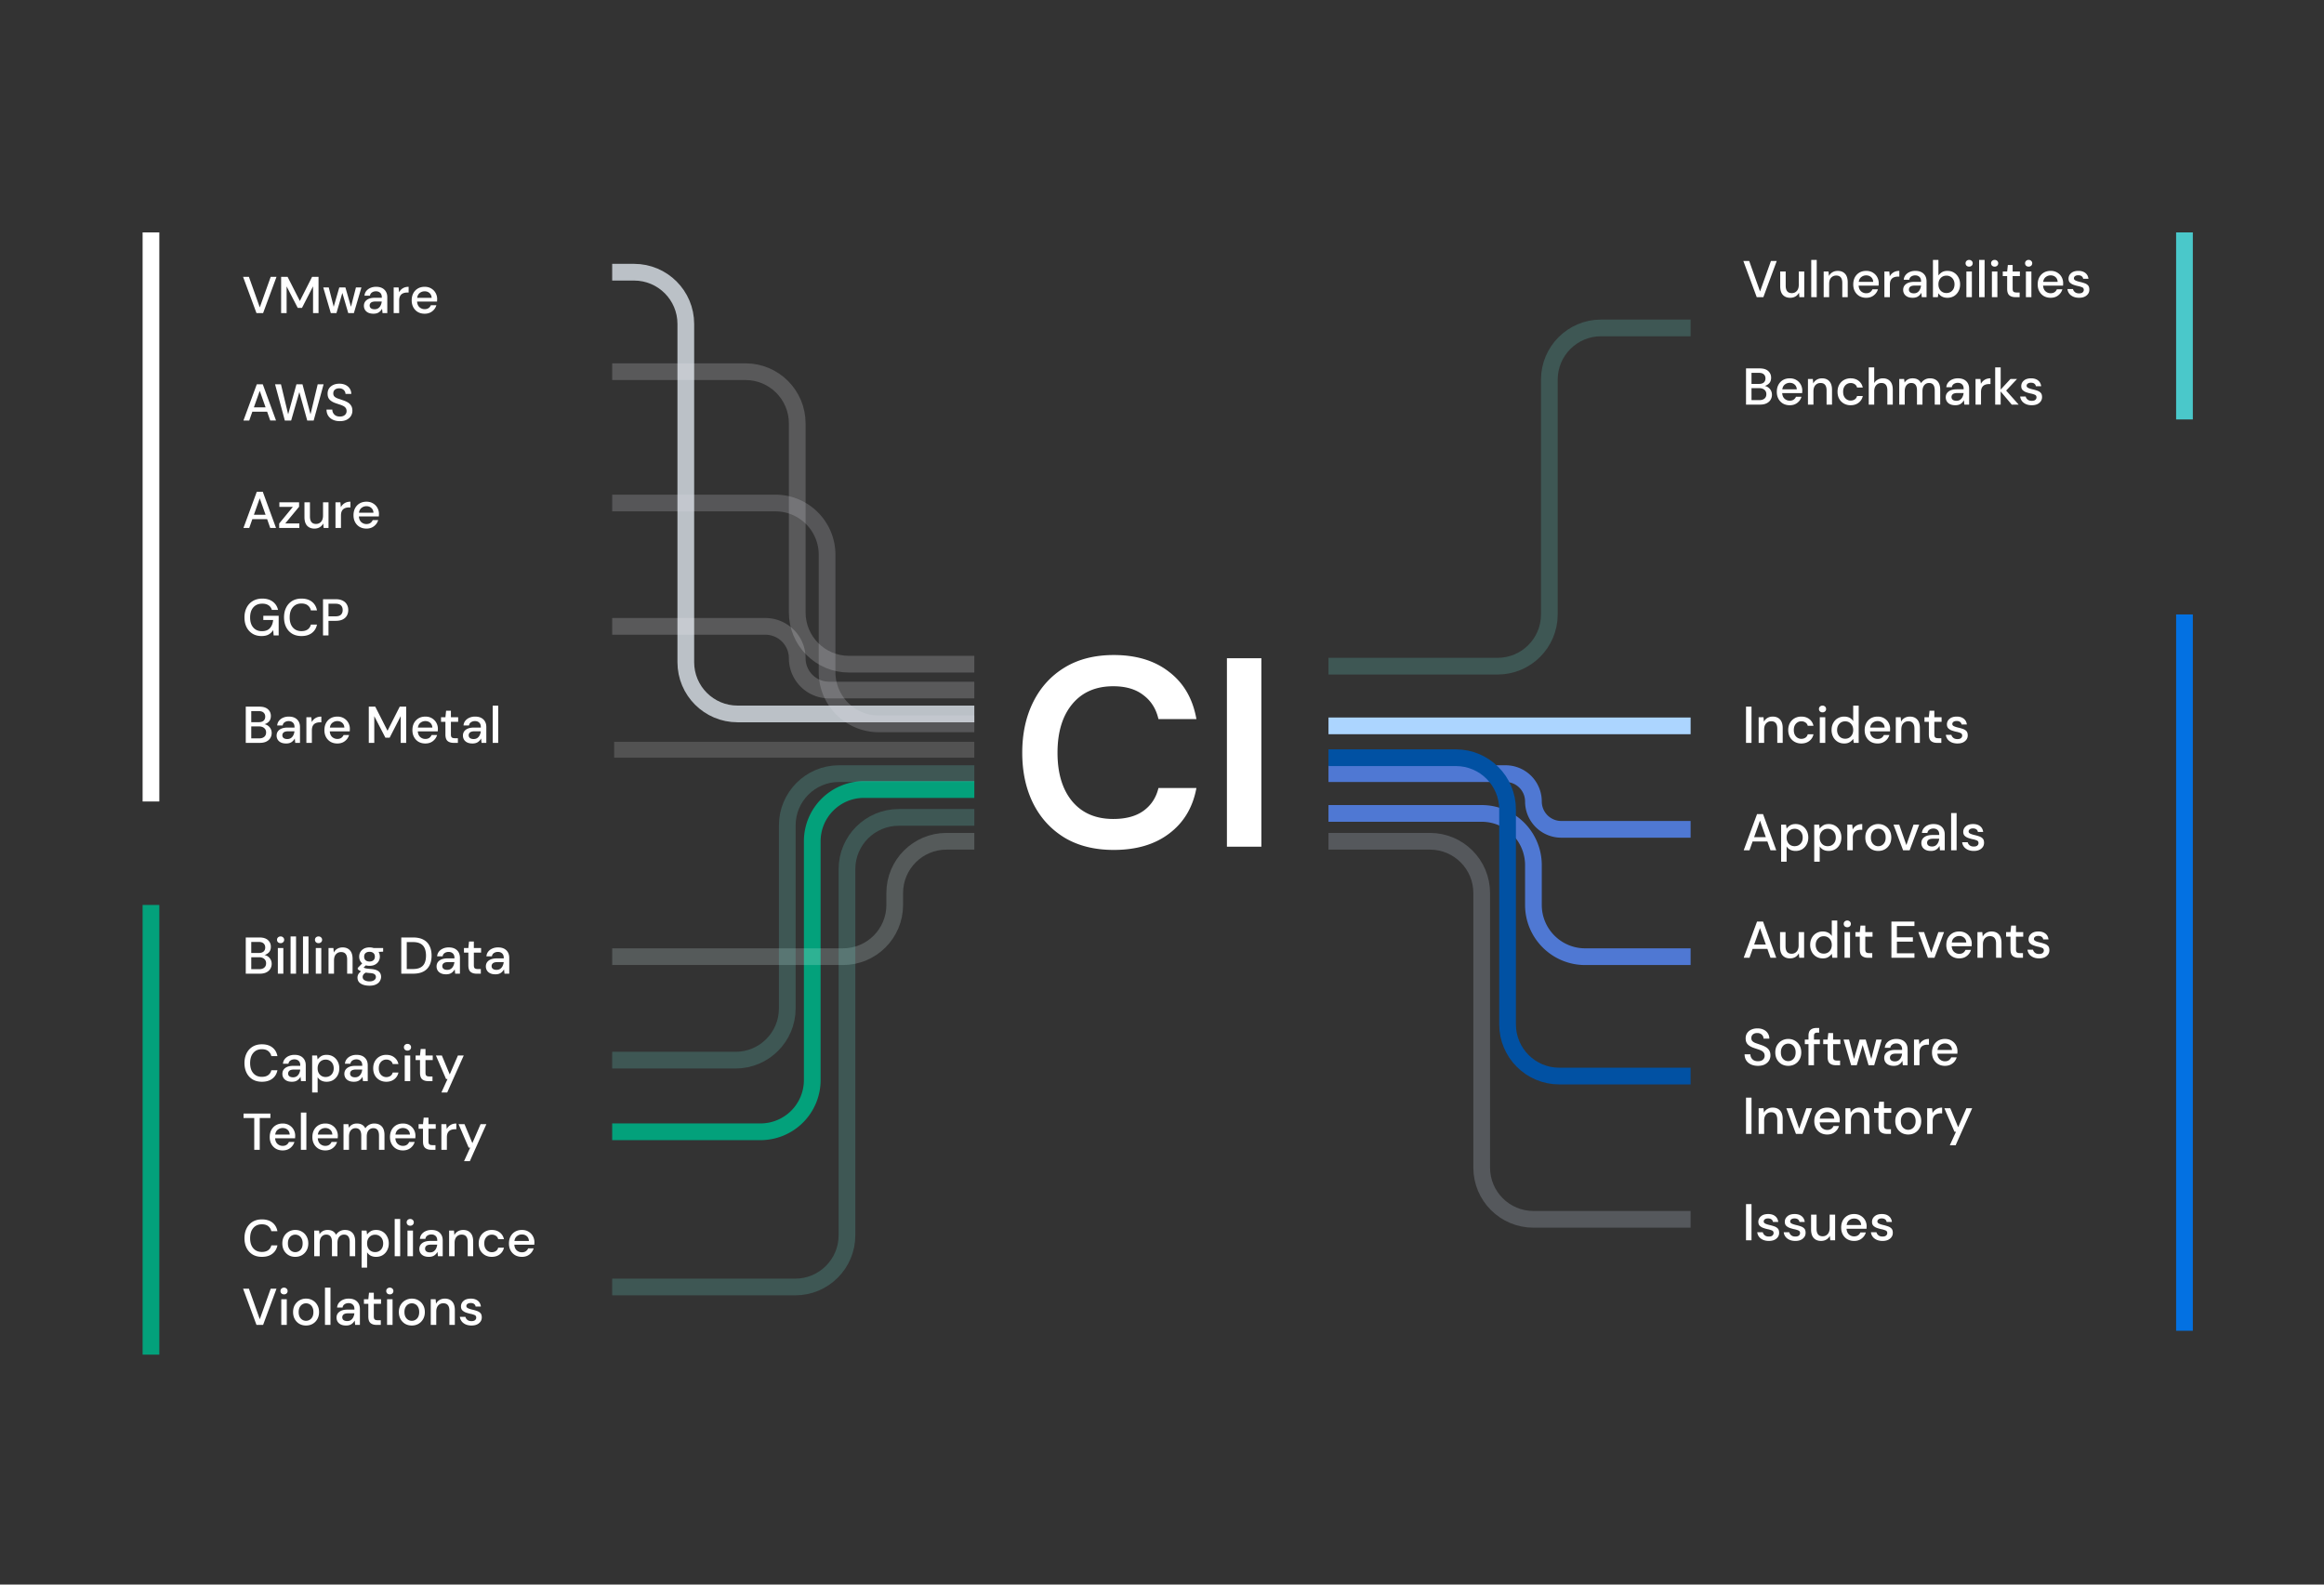 <svg xmlns="http://www.w3.org/2000/svg" width="440" height="300" fill="none"><rect width="100%" height="100%" fill="#333333" stroke="none"/><path stroke="#4F78D3" stroke-width="3.164" d="M320.082 181.123h-19.966c-5.409 0-9.794-4.385-9.794-9.794v-7.534a9.795 9.795 0 0 0-9.795-9.795h-29.006"/><path stroke="#4F78D3" stroke-width="3.164" d="M320.082 157.014h-24.486a5.274 5.274 0 0 1-5.274-5.274 5.274 5.274 0 0 0-5.274-5.274h-33.527"/><path stroke="#ACD5FF" stroke-width="3.164" d="M320.082 137.425h-68.561"/><path stroke="#DEF" stroke-width="3.164" d="M320.082 230.849h-29.76c-5.409 0-9.795-4.385-9.795-9.794v-51.987c0-5.409-4.385-9.794-9.794-9.794h-19.212" opacity=".2"/><path stroke="#D1D1D1" stroke-width="3.014" d="M116.281 141.945h68.185" opacity=".2"/><path fill="#fff" d="M210.869 160.913q-5.403 0-9.276-2.293-3.873-2.345-5.963-6.473-2.09-4.179-2.09-9.633t2.09-9.633 5.963-6.523q3.873-2.345 9.276-2.345 6.422 0 10.499 3.211 4.128 3.16 5.148 8.919h-7.187q-.662-2.906-2.854-4.536-2.14-1.682-5.708-1.682-4.944 0-7.747 3.364-2.803 3.365-2.803 9.225 0 5.862 2.803 9.225 2.803 3.313 7.747 3.313 3.567 0 5.708-1.529 2.192-1.58 2.854-4.332h7.187q-1.02 5.504-5.148 8.613-4.077 3.11-10.499 3.109m21.422-.611v-35.677h6.523v35.677zM332.6 56.26l-2.537-6.856h1.107l2.057 5.779 2.066-5.779h1.097l-2.536 6.856zm6.335.118q-.882 0-1.391-.549-.5-.547-.499-1.635v-2.792h1.038v2.684q0 1.41 1.156 1.41.578 0 .95-.411t.372-1.175v-2.508h1.038v4.858h-.921l-.078-.852q-.225.45-.666.715-.43.255-.999.255m3.985-.118v-7.052h1.038v7.052zm2.353 0v-4.858h.92l.079.852q.225-.45.656-.705.44-.264 1.009-.264.882 0 1.381.548.509.549.509 1.636v2.791h-1.028v-2.683q0-1.41-1.156-1.41-.578 0-.96.41-.372.412-.372 1.176v2.507zm8.049.118q-.715 0-1.273-.314a2.3 2.3 0 0 1-.862-.89q-.313-.57-.313-1.323 0-.765.303-1.342.314-.578.862-.901.558-.323 1.293-.323.715 0 1.244.323.53.314.823.842a2.36 2.36 0 0 1 .284 1.381q0 .108-.01.245h-3.781q.049.706.461 1.078.42.362.969.362.441 0 .735-.196.304-.206.45-.548h1.039q-.196.686-.784 1.145-.577.46-1.44.46m0-4.241q-.52 0-.92.313-.402.305-.49.92h2.742q-.029-.567-.401-.9t-.931-.333m3.448 4.123v-4.858h.93l.089.92q.253-.48.705-.753.46-.285 1.106-.284v1.087h-.284q-.43 0-.773.147a1.12 1.12 0 0 0-.539.48q-.196.333-.196.93v2.331zm5.366.118q-.617 0-1.019-.206a1.43 1.43 0 0 1-.597-.539 1.47 1.47 0 0 1-.196-.744q0-.705.549-1.117.548-.41 1.567-.41h1.273v-.09q0-.567-.313-.851-.304-.284-.794-.284a1.33 1.33 0 0 0-.754.215q-.313.206-.382.617h-1.038q.05-.529.352-.9.314-.383.784-.579.48-.205 1.048-.205 1.019 0 1.577.538.558.53.558 1.45v2.987h-.901l-.088-.832a1.85 1.85 0 0 1-.597.675q-.392.275-1.029.275m.206-.843q.422 0 .705-.195.294-.206.451-.54.166-.332.205-.734h-1.156q-.617 0-.881.216a.68.68 0 0 0-.255.539q0 .332.245.528.255.186.686.187m6.352.843q-.568 0-1.008-.225a1.74 1.74 0 0 1-.686-.637l-.108.744h-.93v-7.052H367v2.948q.235-.342.646-.607t1.058-.264q.705 0 1.244.333.538.333.843.91.313.579.313 1.313t-.313 1.313q-.304.568-.843.9-.538.324-1.254.324m-.176-.901q.666 0 1.097-.45.43-.462.431-1.196 0-.48-.196-.852-.195-.371-.538-.578a1.46 1.46 0 0 0-.794-.215q-.666 0-1.097.46-.421.46-.421 1.185 0 .735.421 1.195.43.45 1.097.45m4.297-4.995a.7.7 0 0 1-.49-.177.63.63 0 0 1-.186-.46q0-.274.186-.45a.68.68 0 0 1 .49-.187q.293 0 .479.186a.58.58 0 0 1 .196.45.6.6 0 0 1-.196.461.67.67 0 0 1-.479.176m-.52 5.778v-4.858h1.039v4.858zm2.409 0v-7.052h1.038v7.052zm2.941-5.779a.7.7 0 0 1-.49-.176.63.63 0 0 1-.186-.46q0-.274.186-.45a.68.68 0 0 1 .49-.187.65.65 0 0 1 .48.186q.196.177.196.45a.61.61 0 0 1-.196.461.67.67 0 0 1-.48.176m-.519 5.78v-4.859h1.038v4.858zm4.446 0q-.716 0-1.136-.344-.422-.353-.422-1.244v-2.4h-.832v-.87h.832l.128-1.235h.911v1.234h1.371v.872h-1.371v2.4q0 .4.166.558.177.147.598.147h.558v.881zm2.51-5.78a.7.7 0 0 1-.49-.176.63.63 0 0 1-.186-.46q0-.274.186-.45a.68.68 0 0 1 .49-.187.65.65 0 0 1 .48.186.58.58 0 0 1 .196.45.6.6 0 0 1-.196.461.67.67 0 0 1-.48.176m-.519 5.78v-4.859h1.038v4.858zm4.681.117q-.715 0-1.273-.314a2.3 2.3 0 0 1-.862-.89q-.314-.57-.314-1.323 0-.765.304-1.342.313-.578.862-.901.558-.323 1.293-.323.714 0 1.244.323.529.314.822.842.294.529.294 1.166 0 .098-.009.215 0 .108-.01.245h-3.781q.05.706.46 1.078.421.362.97.362.441 0 .735-.196.303-.206.45-.548h1.038q-.195.686-.783 1.145-.577.46-1.44.46m0-4.241q-.519 0-.921.313-.401.305-.489.92h2.742q-.03-.567-.401-.9-.373-.333-.931-.333m5.387 4.24q-.921 0-1.518-.45a1.69 1.69 0 0 1-.686-1.195h1.048q.078.333.372.578.294.235.774.235.47 0 .686-.196a.6.6 0 0 0 .215-.45q0-.372-.303-.5a4 4 0 0 0-.823-.245 6.5 6.5 0 0 1-.823-.235 1.9 1.9 0 0 1-.676-.411q-.264-.274-.264-.735 0-.636.49-1.057.489-.431 1.371-.431.813 0 1.312.391.51.392.598 1.107h-.999a.72.72 0 0 0-.294-.49q-.235-.176-.637-.176-.391 0-.607.167a.49.49 0 0 0-.216.411q0 .255.294.402.304.147.794.264.489.108.901.255.42.136.676.411.254.274.254.803.01.666-.519 1.107-.519.44-1.42.44M330.572 76.603v-6.856h2.586q1.068 0 1.616.5.549.498.549 1.253 0 .656-.353 1.048a1.8 1.8 0 0 1-.852.519q.392.079.695.313.314.235.49.588t.176.764q0 .53-.264.96-.255.42-.754.666-.5.245-1.225.245zm1.039-3.918h1.42q.597 0 .911-.274.313-.285.313-.774 0-.48-.313-.764-.304-.284-.931-.284h-1.4zm0 3.066h1.488q.627 0 .97-.294.353-.294.353-.823 0-.53-.363-.832-.362-.314-.979-.314h-1.469zm7.24.97q-.716 0-1.274-.314a2.3 2.3 0 0 1-.862-.891q-.313-.57-.313-1.323 0-.764.304-1.341.313-.579.861-.902.56-.323 1.293-.323.716 0 1.244.323.53.314.823.843a2.36 2.36 0 0 1 .284 1.38q0 .109-.01.246h-3.78q.048.705.46 1.077.421.362.97.362.44 0 .734-.196.304-.206.451-.548h1.038q-.196.686-.784 1.146-.578.46-1.439.46m0-4.242q-.52 0-.921.314-.402.303-.49.92h2.743q-.03-.568-.402-.9-.372-.334-.93-.334m3.447 4.124v-4.858h.921l.078.852q.225-.45.656-.705.44-.265 1.009-.265.882 0 1.381.549.51.547.51 1.635v2.792h-1.029v-2.684q0-1.41-1.156-1.41-.577 0-.96.411-.372.411-.372 1.175v2.508zm8.079.117q-.715 0-1.283-.323a2.37 2.37 0 0 1-.882-.891q-.313-.578-.313-1.332t.313-1.323q.324-.578.882-.9a2.55 2.55 0 0 1 1.283-.324q.902 0 1.508.47.617.47.794 1.274h-1.087a1.02 1.02 0 0 0-.431-.627 1.37 1.37 0 0 0-.784-.225q-.382 0-.705.195a1.34 1.34 0 0 0-.519.559q-.196.362-.196.9 0 .54.196.912.195.362.519.558.322.195.705.196.45 0 .784-.225.332-.225.431-.637h1.087a2.1 2.1 0 0 1-.784 1.263q-.616.48-1.518.48m3.428-.117V69.55h1.038v2.977q.244-.421.676-.656.441-.245.969-.245.873 0 1.372.549.5.547.499 1.635v2.792h-1.028v-2.684q0-1.41-1.127-1.41-.587 0-.979.411-.382.411-.382 1.175v2.508zm5.777 0v-4.858h.921l.088.685q.235-.372.617-.587.391-.216.901-.216 1.156 0 1.606.911a1.93 1.93 0 0 1 .705-.666q.451-.245.97-.245.91 0 1.43.549.519.547.519 1.635v2.792h-1.038v-2.684q0-1.41-1.077-1.41-.549 0-.901.411-.343.411-.343 1.175v2.508h-1.039v-2.684q0-1.41-1.087-1.41-.538 0-.891.411-.343.411-.343 1.175v2.508zm10.617.117q-.617 0-1.018-.205a1.4 1.4 0 0 1-.598-.54 1.5 1.5 0 0 1-.196-.743q0-.706.549-1.117t1.567-.411h1.273v-.088q0-.569-.313-.853-.304-.284-.793-.284a1.33 1.33 0 0 0-.755.216q-.313.206-.382.617h-1.038q.049-.53.353-.901.314-.383.783-.578.48-.206 1.048-.206 1.019 0 1.577.539.558.53.559 1.45v2.987h-.902l-.088-.833a1.85 1.85 0 0 1-.597.676q-.392.274-1.029.274m.206-.842q.422 0 .705-.196.294-.206.451-.539.166-.332.206-.734h-1.156q-.617 0-.882.215a.68.68 0 0 0-.254.539q0 .333.244.529.255.186.686.186m3.62.725v-4.858h.931l.088.92q.254-.48.705-.754.46-.285 1.107-.284v1.087h-.284q-.432 0-.774.147a1.12 1.12 0 0 0-.539.48q-.196.333-.196.93v2.332zm3.721 0V69.55h1.038v4.202l1.861-2.008h1.244l-2.067 2.203 2.371 2.655h-1.313l-2.096-2.488v2.488zm6.932.117q-.921 0-1.518-.45a1.7 1.7 0 0 1-.686-1.195h1.048q.08.333.372.578.294.235.774.235.47 0 .686-.196a.6.6 0 0 0 .215-.45q0-.373-.303-.5a3.8 3.8 0 0 0-.823-.245 6.5 6.5 0 0 1-.823-.235 1.9 1.9 0 0 1-.676-.412q-.264-.273-.264-.734 0-.636.49-1.058.489-.43 1.371-.43.813 0 1.312.39.51.393.598 1.108h-.999a.72.72 0 0 0-.294-.49q-.235-.176-.637-.176-.391 0-.607.166a.48.48 0 0 0-.215.412q0 .254.293.401.304.147.794.265.49.107.901.254.421.138.676.412.254.273.254.803.01.666-.519 1.107-.519.44-1.42.44M330.572 234.822v-6.856h1.039v6.856zm4.33.118q-.921 0-1.518-.451a1.7 1.7 0 0 1-.686-1.195h1.048q.079.333.372.578.294.235.774.235.47 0 .686-.196a.6.6 0 0 0 .215-.45q0-.373-.303-.5a4 4 0 0 0-.823-.245 7 7 0 0 1-.823-.235 1.9 1.9 0 0 1-.676-.411q-.264-.274-.264-.735 0-.636.49-1.058.489-.43 1.371-.431.813 0 1.312.392.51.392.598 1.107h-.999a.72.72 0 0 0-.294-.49q-.235-.176-.637-.176-.391 0-.607.166a.49.49 0 0 0-.215.412q0 .255.293.401.304.147.794.265.49.108.901.255.421.137.676.411.254.274.254.803.01.666-.519 1.107-.519.441-1.42.441m5.012 0q-.921 0-1.518-.451a1.7 1.7 0 0 1-.686-1.195h1.048q.08.333.372.578.294.235.774.235.47 0 .686-.196a.6.6 0 0 0 .215-.45q0-.373-.303-.5a4 4 0 0 0-.823-.245 7 7 0 0 1-.823-.235 1.9 1.9 0 0 1-.676-.411q-.264-.274-.264-.735 0-.636.49-1.058.489-.43 1.371-.431.813 0 1.312.392.51.392.598 1.107h-.999a.72.72 0 0 0-.294-.49q-.235-.176-.637-.176-.391 0-.607.166a.49.49 0 0 0-.215.412q0 .255.293.401.304.147.794.265.49.108.901.255.421.137.676.411.254.274.254.803.01.666-.519 1.107-.519.441-1.42.441m4.865 0q-.882 0-1.391-.549-.5-.549-.499-1.636v-2.791h1.038v2.684q0 1.41 1.156 1.41.578 0 .95-.411.372-.412.372-1.176v-2.507h1.038v4.858h-.92l-.079-.852q-.225.45-.666.715-.43.255-.999.255m6.257 0q-.714 0-1.273-.314a2.3 2.3 0 0 1-.862-.891q-.313-.569-.313-1.322 0-.765.303-1.342.314-.579.862-.901.558-.324 1.293-.324.715 0 1.244.324.53.313.823.842a2.36 2.36 0 0 1 .284 1.381q0 .107-.01.245h-3.781q.049.705.461 1.077.42.363.969.363.441 0 .735-.196a1.23 1.23 0 0 0 .45-.549h1.039a2.2 2.2 0 0 1-.784 1.146q-.577.46-1.44.461m0-4.241q-.52 0-.92.313-.402.303-.49.921h2.742q-.029-.568-.401-.901t-.931-.333m5.387 4.241q-.921 0-1.518-.451a1.7 1.7 0 0 1-.686-1.195h1.048q.08.333.373.578.293.235.773.235.47 0 .686-.196a.6.6 0 0 0 .215-.45q0-.373-.303-.5a4 4 0 0 0-.823-.245 7 7 0 0 1-.823-.235 1.9 1.9 0 0 1-.675-.411q-.265-.274-.265-.735 0-.636.49-1.058.489-.43 1.371-.431.813 0 1.313.392.509.392.597 1.107h-.999a.72.72 0 0 0-.294-.49q-.235-.176-.637-.176-.391 0-.607.166a.49.49 0 0 0-.215.412q0 .255.294.401.303.147.793.265.49.108.901.255.421.137.676.411t.254.803q.01.666-.519 1.107-.519.441-1.42.441M332.835 201.789q-.755 0-1.322-.265a2.1 2.1 0 0 1-.892-.754q-.313-.49-.323-1.165h1.097q.01.548.382.93.373.382 1.048.382.598 0 .931-.284a.94.94 0 0 0 .342-.744q0-.363-.166-.588a1.2 1.2 0 0 0-.441-.372 4 4 0 0 0-.637-.265 52 52 0 0 1-.763-.254q-.794-.264-1.195-.686-.392-.421-.392-1.107a1.77 1.77 0 0 1 .264-1.008q.285-.432.784-.666.508-.245 1.185-.245.666 0 1.166.245.508.244.793.685.284.431.294 1.009h-1.097a1 1 0 0 0-.137-.5 1.1 1.1 0 0 0-.402-.401 1.24 1.24 0 0 0-.646-.157q-.49-.01-.813.245-.314.255-.314.705 0 .402.235.617.235.216.647.363.41.137.94.323.51.166.911.402.402.234.637.617.244.381.244.969 0 .52-.264.97-.264.44-.793.725-.53.274-1.303.274m5.729 0q-.696 0-1.254-.314a2.4 2.4 0 0 1-.872-.891q-.323-.577-.323-1.342 0-.763.323-1.332.333-.577.892-.891a2.44 2.44 0 0 1 1.243-.323q.696 0 1.244.323.559.314.882.891.333.569.333 1.332 0 .765-.333 1.342a2.35 2.35 0 0 1-.882.891q-.558.314-1.253.314m0-.891q.372 0 .685-.186.324-.187.519-.549.196-.372.196-.921 0-.548-.196-.911a1.318 1.318 0 0 0-1.195-.744q-.372 0-.695.186-.314.186-.509.558-.196.363-.196.911 0 .549.196.921.195.362.509.549.313.186.686.186m3.835.773v-3.986h-.695v-.872h.695v-.705q0-.794.392-1.136.401-.353 1.127-.353h.509v.882h-.353q-.342 0-.489.147-.147.137-.147.47v.695h1.116v.872h-1.116v3.986zm5.179 0q-.716 0-1.136-.342-.421-.353-.421-1.244v-2.4h-.833v-.872h.833l.127-1.234h.911v1.234h1.371v.872h-1.371v2.4q0 .4.166.558.177.147.598.147h.558v.881zm2.892 0-1.43-4.858h1.038l.941 3.663 1.057-3.663h1.156l1.058 3.663.94-3.663h1.039l-1.43 4.858h-1.068l-1.117-3.819-1.116 3.819zm8.079.118q-.617 0-1.018-.206a1.4 1.4 0 0 1-.598-.538 1.5 1.5 0 0 1-.196-.745q0-.705.549-1.116.548-.412 1.567-.412h1.273v-.088q0-.569-.313-.852-.304-.284-.794-.284-.43 0-.754.215-.313.206-.382.617h-1.038q.049-.529.353-.901.313-.381.783-.578.48-.205 1.048-.205 1.019 0 1.577.538.558.53.558 1.45v2.987h-.901l-.088-.832a1.85 1.85 0 0 1-.597.676q-.392.274-1.029.274m.206-.842q.422 0 .705-.196.294-.206.451-.539.166-.333.205-.735h-1.155q-.618 0-.882.216a.68.68 0 0 0-.255.539.64.64 0 0 0 .245.528q.255.187.686.187m3.62.724v-4.858h.93l.089.921q.253-.48.705-.754.46-.285 1.107-.284v1.087h-.284q-.432 0-.774.147a1.1 1.1 0 0 0-.539.48q-.196.333-.196.93v2.331zm5.859.118q-.715 0-1.273-.314a2.3 2.3 0 0 1-.862-.891q-.313-.568-.313-1.322 0-.764.303-1.342.313-.578.862-.901.558-.323 1.293-.323.715 0 1.244.323.529.314.823.842.293.529.293 1.166 0 .098-.009.215 0 .108-.01.245h-3.781q.05.705.46 1.078.421.362.97.362.441 0 .735-.196a1.24 1.24 0 0 0 .45-.548h1.038a2.2 2.2 0 0 1-.783 1.146q-.577.46-1.44.46m0-4.241q-.519 0-.921.313-.401.305-.489.921h2.742q-.029-.568-.401-.901-.373-.333-.931-.333m-37.662 17.123v-6.856h1.039v6.856zm2.391 0v-4.858h.92l.079.852q.225-.45.656-.705.44-.264 1.009-.264.881 0 1.381.548.509.549.509 1.636v2.791h-1.028v-2.683q0-1.411-1.156-1.411-.578 0-.96.412-.372.411-.372 1.175v2.507zm7.062 0-1.822-4.858h1.087l1.352 3.869 1.352-3.869h1.077l-1.812 4.858zm5.923.118a2.56 2.56 0 0 1-1.274-.314 2.3 2.3 0 0 1-.861-.891q-.314-.568-.314-1.322 0-.764.304-1.342.313-.578.862-.901.558-.323 1.293-.323.714 0 1.243.323.53.314.823.842a2.36 2.36 0 0 1 .284 1.381q0 .108-.01.245h-3.78q.048.705.46 1.078.421.362.97.362.44 0 .734-.196.304-.206.451-.548h1.038q-.196.686-.783 1.146-.579.46-1.44.46m0-4.241q-.519 0-.921.313-.402.305-.49.921h2.743q-.03-.568-.402-.901t-.93-.333m3.447 4.123v-4.858h.921l.078.852q.226-.45.657-.705.44-.264 1.008-.264.882 0 1.381.548.51.549.51 1.636v2.791h-1.029v-2.683q0-1.411-1.155-1.411a1.25 1.25 0 0 0-.96.412q-.372.411-.372 1.175v2.507zm7.815 0q-.716 0-1.136-.342-.422-.353-.422-1.244v-2.4h-.832v-.872h.832l.128-1.234h.911v1.234h1.371v.872h-1.371v2.4q0 .4.166.558.177.147.598.147h.558v.881zm4.07.118q-.695 0-1.253-.314a2.37 2.37 0 0 1-.872-.891q-.323-.577-.323-1.342 0-.763.323-1.332.333-.577.891-.891a2.44 2.44 0 0 1 1.244-.323q.695 0 1.244.323.558.314.882.891.333.569.333 1.332 0 .765-.333 1.342-.324.568-.882.891-.558.314-1.254.314m0-.891q.373 0 .686-.186.324-.187.519-.549.196-.372.196-.921 0-.548-.196-.911a1.3 1.3 0 0 0-.509-.558 1.3 1.3 0 0 0-.686-.186q-.372 0-.695.186-.313.186-.51.558-.195.363-.195.911 0 .549.195.921.196.362.51.549.313.186.685.186m3.591.773v-4.858h.931l.088.921q.255-.48.705-.754.46-.285 1.107-.284v1.087h-.284a1.95 1.95 0 0 0-.774.147 1.1 1.1 0 0 0-.538.48q-.196.333-.196.93v2.331zm4.289 2.155 1.166-2.556h-.284l-1.92-4.457h1.126l1.489 3.595 1.557-3.595h1.097l-3.134 7.013zM330.132 160.986l2.527-6.856h1.136l2.507 6.856h-1.097l-.587-1.675h-2.802l-.587 1.675zm1.978-2.497h2.214l-1.107-3.125zm5.109 4.652v-7.013h.931l.107.754q.236-.343.647-.607t1.058-.264q.705 0 1.243.333.54.332.843.911.313.577.313 1.312 0 .734-.313 1.313a2.34 2.34 0 0 1-.843.901q-.539.323-1.253.323-.568 0-1.009-.225a1.75 1.75 0 0 1-.686-.637v2.899zm2.556-2.938q.666 0 1.097-.451.431-.46.431-1.195 0-.48-.195-.852a1.466 1.466 0 0 0-1.333-.793q-.666 0-1.097.46-.42.46-.421 1.185 0 .735.421 1.195.432.451 1.097.451m3.709 2.938v-7.013h.931l.107.754q.236-.343.647-.607t1.058-.264q.705 0 1.244.333.538.332.842.911.313.577.313 1.312 0 .734-.313 1.313a2.34 2.34 0 0 1-.842.901q-.54.323-1.254.323-.568 0-1.009-.225a1.75 1.75 0 0 1-.686-.637v2.899zm2.557-2.938q.666 0 1.096-.451.432-.46.431-1.195 0-.48-.195-.852a1.465 1.465 0 0 0-1.332-.793q-.667 0-1.097.46-.422.46-.422 1.185 0 .735.422 1.195.43.451 1.097.451m3.708.783v-4.858h.931l.088.921q.255-.48.705-.754.46-.284 1.107-.284v1.087h-.284q-.431 0-.774.147a1.1 1.1 0 0 0-.539.48q-.196.333-.196.93v2.331zm5.859.118q-.695 0-1.253-.314a2.37 2.37 0 0 1-.872-.891q-.324-.577-.323-1.342 0-.763.323-1.332.333-.578.891-.891a2.43 2.43 0 0 1 1.244-.323q.695 0 1.244.323.558.313.882.891.333.569.333 1.332 0 .765-.333 1.342-.324.568-.882.891-.558.314-1.254.314m0-.891q.373 0 .686-.187.323-.186.519-.548.196-.372.196-.921 0-.548-.196-.911a1.3 1.3 0 0 0-.509-.558 1.3 1.3 0 0 0-.686-.186q-.372 0-.695.186-.313.186-.51.558-.195.363-.195.911 0 .549.195.921.197.362.51.548t.685.187m4.704.773-1.822-4.858h1.088l1.351 3.869 1.352-3.869h1.077l-1.812 4.858zm5.268.118q-.617 0-1.019-.206a1.4 1.4 0 0 1-.598-.539 1.5 1.5 0 0 1-.195-.744q0-.705.548-1.116.549-.412 1.567-.412h1.273v-.088q0-.569-.313-.852-.303-.284-.793-.284-.431 0-.755.215a.88.88 0 0 0-.382.617h-1.038q.049-.529.353-.901.314-.381.783-.578.48-.205 1.048-.205 1.02 0 1.577.538.56.53.559 1.45v2.987h-.901l-.089-.832a1.85 1.85 0 0 1-.597.676q-.392.273-1.028.274m.205-.842q.422 0 .705-.196.294-.206.451-.539.167-.333.206-.735h-1.156q-.616 0-.882.216a.68.68 0 0 0-.254.539q0 .333.245.528.254.187.685.187m3.62.724v-7.052h1.038v7.052zm4.292.118q-.92 0-1.518-.451a1.68 1.68 0 0 1-.685-1.195h1.048q.078.333.372.578.294.235.774.235.47 0 .685-.196a.6.6 0 0 0 .216-.45q0-.372-.304-.5a3.8 3.8 0 0 0-.823-.244 7 7 0 0 1-.822-.236 1.9 1.9 0 0 1-.676-.411q-.264-.275-.265-.735 0-.636.49-1.057.49-.431 1.371-.431.813 0 1.313.391.51.393.597 1.107h-.999a.7.7 0 0 0-.294-.489q-.235-.177-.636-.177-.392 0-.607.167a.48.48 0 0 0-.216.411q0 .255.294.402.303.147.793.264.49.108.901.255.421.137.676.411.255.275.255.803.009.666-.519 1.107-.52.441-1.421.441M330.132 181.329l2.527-6.856h1.136l2.507 6.856h-1.097l-.587-1.675h-2.802l-.587 1.675zm1.978-2.498h2.214l-1.107-3.124zm6.796 2.615q-.88 0-1.391-.548-.5-.549-.499-1.636v-2.791h1.038v2.683q0 1.411 1.156 1.411.578 0 .95-.411.372-.413.372-1.176v-2.507h1.038v4.858h-.92l-.079-.852q-.225.45-.666.715-.43.254-.999.254m6.199 0q-.705 0-1.244-.333a2.3 2.3 0 0 1-.843-.911 2.8 2.8 0 0 1-.303-1.312q0-.735.303-1.303.304-.577.843-.901a2.36 2.36 0 0 1 1.253-.333q.579 0 1.009.226.441.225.686.636v-2.938h1.038v7.052h-.93l-.108-.754a2.2 2.2 0 0 1-.647.607q-.41.264-1.057.264m.186-.901q.666 0 1.087-.46.43-.46.431-1.185 0-.735-.431-1.185-.421-.46-1.087-.461-.666 0-1.097.461-.431.45-.431 1.185 0 .48.196.852.195.372.538.588.353.205.794.205m4.453-4.995a.7.7 0 0 1-.49-.176.63.63 0 0 1-.186-.461q0-.274.186-.45a.68.68 0 0 1 .49-.186.65.65 0 0 1 .48.186.58.58 0 0 1 .196.45.61.61 0 0 1-.196.461.67.67 0 0 1-.48.176m-.519 5.779v-4.858h1.038v4.858zm4.446 0q-.716 0-1.136-.343-.422-.353-.422-1.244v-2.4h-.832v-.871h.832l.128-1.234h.911v1.234h1.371v.871h-1.371v2.4q0 .402.166.558.177.147.598.147h.558v.882zm4.429 0v-6.856h4.359v.842h-3.32v2.135h3.026v.823h-3.026v2.214h3.32v.842zm6.918 0-1.822-4.858h1.087l1.352 3.869 1.352-3.869h1.077l-1.812 4.858zm5.923.117q-.715 0-1.273-.313a2.3 2.3 0 0 1-.862-.891q-.314-.569-.314-1.323 0-.763.304-1.341a2.3 2.3 0 0 1 .862-.902q.558-.323 1.293-.323.714 0 1.244.323.529.314.822.843a2.36 2.36 0 0 1 .284 1.381q0 .108-.009.245h-3.781q.05.705.46 1.077.421.362.97.362.441 0 .735-.195.303-.206.45-.549h1.038a2.2 2.2 0 0 1-.783 1.146q-.578.46-1.44.46m0-4.241q-.519 0-.921.314-.401.303-.489.92h2.742q-.03-.567-.402-.901-.372-.333-.93-.333m3.448 4.124v-4.858h.92l.079.852q.225-.45.656-.705.44-.265 1.009-.265.881 0 1.381.549.509.548.509 1.635v2.792h-1.028v-2.684q0-1.41-1.156-1.41-.577 0-.96.411-.372.411-.372 1.175v2.508zm7.814 0q-.715 0-1.136-.343-.421-.353-.421-1.244v-2.4h-.833v-.871h.833l.127-1.234h.911v1.234h1.371v.871h-1.371v2.4q0 .402.166.558.177.147.598.147h.558v.882zm3.862.117q-.921 0-1.518-.45a1.7 1.7 0 0 1-.686-1.195h1.048q.079.333.372.578.294.235.774.235.47 0 .686-.196a.6.6 0 0 0 .215-.451q0-.372-.303-.499a3.8 3.8 0 0 0-.823-.245 7 7 0 0 1-.823-.235 1.9 1.9 0 0 1-.676-.411q-.264-.274-.264-.735 0-.636.49-1.058.489-.43 1.371-.431.813 0 1.312.392.51.392.598 1.107h-.999a.72.72 0 0 0-.294-.49q-.235-.176-.637-.176-.391 0-.607.166a.49.49 0 0 0-.215.412q0 .254.293.401.304.147.794.265.49.108.901.254.421.138.676.412.254.274.254.803.01.666-.519 1.107-.519.44-1.42.44M49.587 237.953q-1.02 0-1.763-.441-.735-.45-1.136-1.243-.402-.804-.402-1.852 0-1.058.402-1.851a3 3 0 0 1 1.136-1.253q.744-.451 1.763-.451 1.205 0 1.968.588.765.587.97 1.645H51.37a1.63 1.63 0 0 0-.587-.95q-.45-.353-1.205-.353-1.029 0-1.626.706-.597.695-.597 1.919 0 1.215.597 1.91.597.696 1.626.696.754 0 1.205-.333.45-.333.587-.911h1.156q-.205 1.019-.97 1.596-.764.579-1.968.578m6.313 0q-.696 0-1.254-.313a2.4 2.4 0 0 1-.872-.891q-.323-.579-.323-1.342 0-.765.323-1.332.334-.579.891-.892a2.44 2.44 0 0 1 1.244-.323q.696 0 1.244.323.558.313.882.892.333.567.333 1.332 0 .763-.333 1.342-.324.567-.882.891-.558.313-1.253.313m0-.891q.372 0 .685-.186.324-.186.52-.549.195-.372.195-.92 0-.55-.196-.911a1.3 1.3 0 0 0-.51-.559 1.37 1.37 0 0 0-1.381 0 1.4 1.4 0 0 0-.508.559q-.196.362-.196.911 0 .548.196.92.195.363.509.549.313.186.686.186m3.59.774v-4.858h.921l.088.685a1.7 1.7 0 0 1 .617-.587q.392-.216.901-.216 1.156 0 1.607.911.264-.422.705-.666.45-.245.97-.245.91 0 1.43.549.519.548.519 1.635v2.792H66.21v-2.684q0-1.41-1.078-1.41-.549 0-.901.411-.342.411-.343 1.175v2.508H62.85v-2.684q0-1.41-1.087-1.41-.539 0-.892.411-.342.411-.342 1.175v2.508zm8.972 2.154v-7.012h.93l.109.754q.234-.343.646-.607.411-.265 1.058-.265.705 0 1.244.333t.842.911q.314.578.314 1.312t-.314 1.313a2.33 2.33 0 0 1-.842.901q-.54.323-1.254.323-.568 0-1.009-.225a1.73 1.73 0 0 1-.685-.637v2.899zm2.557-2.938q.666 0 1.097-.45.43-.461.43-1.195 0-.48-.195-.852a1.43 1.43 0 0 0-.539-.578 1.46 1.46 0 0 0-.793-.216q-.666 0-1.097.461-.421.459-.421 1.185 0 .734.42 1.195.432.45 1.098.45m3.708.784v-7.052h1.039v7.052zm2.941-5.779a.7.7 0 0 1-.49-.176.63.63 0 0 1-.186-.461q0-.274.186-.45a.68.68 0 0 1 .49-.186.65.65 0 0 1 .48.186q.195.175.196.45a.6.6 0 0 1-.196.461.67.67 0 0 1-.48.176m-.519 5.779v-4.858h1.038v4.858zm4.054.117q-.616 0-1.018-.205a1.43 1.43 0 0 1-.598-.539 1.5 1.5 0 0 1-.196-.745q0-.705.549-1.116.548-.411 1.567-.411h1.273v-.089q0-.567-.313-.852-.304-.284-.794-.284-.43 0-.754.216-.313.205-.382.617H79.5q.049-.53.353-.901.313-.383.783-.578.48-.206 1.048-.206 1.02 0 1.577.539.558.529.558 1.449v2.988h-.9l-.089-.833a1.85 1.85 0 0 1-.597.676q-.391.274-1.029.274m.206-.842q.42 0 .705-.196.294-.206.45-.539.168-.333.206-.734h-1.155q-.618 0-.882.215a.68.68 0 0 0-.255.539q0 .333.245.529.255.186.686.186m3.62.725v-4.858h.92l.079.852a1.66 1.66 0 0 1 .656-.705q.44-.265 1.009-.265.882 0 1.381.549.51.548.51 1.635v2.792h-1.03v-2.684q0-1.41-1.155-1.41-.578 0-.96.411-.372.411-.372 1.175v2.508zm8.079.117q-.715 0-1.283-.323a2.36 2.36 0 0 1-.882-.891q-.313-.579-.313-1.332t.313-1.323q.324-.577.882-.901a2.55 2.55 0 0 1 1.283-.323q.9 0 1.508.47.618.47.794 1.274h-1.088a1.02 1.02 0 0 0-.43-.627 1.36 1.36 0 0 0-.784-.226q-.382 0-.705.196-.324.186-.52.559-.195.362-.195.901 0 .538.195.911.196.362.52.558.323.196.705.196.45 0 .783-.226.333-.225.431-.636h1.088a2.1 2.1 0 0 1-.784 1.263q-.617.48-1.518.48m5.7 0q-.715 0-1.273-.313a2.3 2.3 0 0 1-.862-.891q-.314-.569-.314-1.323 0-.763.304-1.342.313-.577.862-.901.558-.323 1.293-.323.714 0 1.244.323.528.314.822.843a2.36 2.36 0 0 1 .284 1.381q0 .107-.009.245h-3.781q.049.705.46 1.077.421.362.97.362.441 0 .734-.196.304-.206.451-.548h1.038q-.196.686-.783 1.146-.579.46-1.44.46m0-4.241q-.52 0-.92.314-.403.303-.49.92h2.742q-.03-.567-.402-.901-.372-.333-.93-.333m-50.25 17.124-2.536-6.856h1.106l2.057 5.778 2.067-5.778h1.097l-2.537 6.856zm5.217-5.779a.7.7 0 0 1-.49-.176.63.63 0 0 1-.186-.461q0-.274.186-.45a.68.68 0 0 1 .49-.186.65.65 0 0 1 .48.186q.195.175.196.45a.6.6 0 0 1-.196.461.67.67 0 0 1-.48.176m-.52 5.779v-4.858h1.039v4.858zm4.682.117q-.696 0-1.254-.313a2.4 2.4 0 0 1-.872-.891q-.323-.579-.323-1.342 0-.765.323-1.332.334-.579.892-.892a2.44 2.44 0 0 1 1.244-.323q.695 0 1.243.323.559.313.882.892.333.567.333 1.332 0 .763-.333 1.342-.324.567-.882.891-.558.313-1.253.313m0-.891q.372 0 .685-.186.324-.186.52-.549.195-.372.195-.92 0-.55-.196-.911a1.3 1.3 0 0 0-.509-.559 1.371 1.371 0 0 0-1.381 0 1.4 1.4 0 0 0-.51.559q-.195.362-.195.911 0 .548.196.92.195.363.51.549.312.186.685.186m3.59.774v-7.052h1.039v7.052zm4 .117q-.618 0-1.02-.205a1.43 1.43 0 0 1-.597-.539 1.5 1.5 0 0 1-.196-.745q0-.705.549-1.116.548-.411 1.567-.411h1.273v-.089q0-.567-.313-.852-.304-.284-.794-.284-.43 0-.754.216a.87.87 0 0 0-.382.617h-1.038q.049-.53.353-.901.314-.383.783-.578.48-.206 1.048-.206 1.02 0 1.577.539.558.529.558 1.449v2.988h-.9l-.089-.833a1.85 1.85 0 0 1-.597.676q-.392.274-1.029.274m.205-.842q.42 0 .705-.196.294-.206.45-.539a2.1 2.1 0 0 0 .206-.734h-1.155q-.618 0-.882.215a.68.68 0 0 0-.254.539q0 .333.244.529.255.186.686.186m5.562.725q-.715 0-1.137-.343-.42-.353-.42-1.244v-2.4h-.833v-.871h.832l.128-1.234h.91v1.234h1.372v.871h-1.372v2.4q0 .402.167.558.176.147.597.147h.559v.882zm2.51-5.779a.7.7 0 0 1-.49-.176.63.63 0 0 1-.186-.461q0-.274.186-.45a.68.68 0 0 1 .49-.186.65.65 0 0 1 .48.186q.195.175.196.45a.6.6 0 0 1-.196.461.67.67 0 0 1-.48.176m-.52 5.779v-4.858h1.039v4.858zm4.682.117q-.696 0-1.254-.313a2.4 2.4 0 0 1-.872-.891q-.323-.579-.323-1.342 0-.765.323-1.332.333-.579.892-.892a2.44 2.44 0 0 1 1.244-.323q.695 0 1.243.323.56.313.882.892.333.567.333 1.332 0 .763-.333 1.342-.323.567-.882.891-.558.313-1.253.313m0-.891q.372 0 .686-.186a1.36 1.36 0 0 0 .519-.549q.195-.372.195-.92 0-.55-.195-.911a1.319 1.319 0 0 0-1.195-.745q-.372 0-.696.186a1.4 1.4 0 0 0-.51.559q-.195.362-.195.911 0 .548.196.92.195.363.51.549.313.186.685.186m3.59.774v-4.858h.922l.078.852a1.66 1.66 0 0 1 .656-.705q.44-.265 1.009-.265.882 0 1.381.549.51.548.51 1.635v2.792h-1.03v-2.684q0-1.41-1.155-1.41-.578 0-.96.411-.372.411-.372 1.175v2.508zm7.717.117q-.92 0-1.518-.45a1.7 1.7 0 0 1-.685-1.195h1.048q.078.333.372.578.294.235.774.235.47 0 .685-.196a.6.6 0 0 0 .216-.451q0-.372-.304-.499a3.8 3.8 0 0 0-.823-.245 7 7 0 0 1-.822-.235 1.9 1.9 0 0 1-.676-.412q-.265-.273-.265-.734 0-.637.49-1.058.49-.43 1.371-.431.813 0 1.313.392.51.391.597 1.107h-.999a.71.71 0 0 0-.294-.49q-.235-.176-.636-.176-.392 0-.608.166a.49.49 0 0 0-.215.411q0 .255.294.402.303.147.793.265.49.107.901.254.421.138.676.412t.255.803q.01.666-.52 1.106-.519.441-1.42.441M48.558 59.274l-2.536-6.856h1.106l2.057 5.779 2.067-5.78h1.097l-2.537 6.857zm4.668 0v-6.856h1.225l2.32 4.564 2.313-4.564h1.224v6.856H59.27V54.21l-2.097 4.084h-.803l-2.105-4.074v5.054zm9.405 0-1.43-4.858h1.039l.94 3.663 1.058-3.663h1.155l1.058 3.663.94-3.663h1.039L67 59.274h-1.068l-1.117-3.82-1.116 3.82zm8.08.117q-.617 0-1.02-.205a1.4 1.4 0 0 1-.597-.539 1.5 1.5 0 0 1-.195-.744q0-.706.548-1.117.549-.411 1.567-.411h1.273v-.088q0-.57-.313-.852-.304-.285-.793-.285-.432 0-.755.216a.87.87 0 0 0-.382.617h-1.038q.049-.53.353-.901.314-.382.783-.578.48-.206 1.048-.206 1.02 0 1.577.539.56.53.559 1.45v2.987h-.901l-.089-.833a1.85 1.85 0 0 1-.597.676q-.392.275-1.029.275m.205-.842q.42 0 .705-.196.294-.205.45-.538.167-.333.207-.735h-1.156q-.617 0-.882.215a.68.68 0 0 0-.254.54q0 .331.245.528.255.186.685.186m3.62.725v-4.858h.93l.089.92q.255-.479.705-.754.46-.284 1.107-.284v1.087h-.284q-.432 0-.774.147a1.12 1.12 0 0 0-.539.48q-.195.333-.196.93v2.332zm5.86.117q-.716 0-1.274-.313a2.3 2.3 0 0 1-.862-.891q-.313-.569-.313-1.322 0-.765.303-1.342.315-.579.862-.902.558-.323 1.293-.323.715 0 1.244.323.53.314.823.843a2.36 2.36 0 0 1 .284 1.38q0 .109-.01.246h-3.78q.048.705.46 1.077.42.362.97.362.44 0 .734-.195.304-.206.45-.549h1.039q-.195.686-.784 1.146-.578.46-1.44.46m0-4.24q-.52 0-.921.313-.402.304-.49.92h2.742q-.03-.567-.401-.9-.372-.334-.93-.334M46.53 184.343v-6.857h2.587q1.067 0 1.616.5.548.5.548 1.254 0 .655-.352 1.048-.354.381-.852.519.39.078.695.313.313.236.49.588.176.353.176.764 0 .528-.265.96-.254.42-.754.666-.499.245-1.224.245zm1.04-3.918h1.42q.597 0 .91-.275.314-.284.314-.773 0-.48-.314-.764-.303-.284-.93-.284h-1.4zm0 3.065h1.488q.627 0 .97-.293.352-.294.352-.823t-.362-.833q-.362-.313-.98-.313H47.57zm5.554-4.926a.7.7 0 0 1-.49-.177.62.62 0 0 1-.185-.46q0-.275.186-.45a.68.68 0 0 1 .49-.187.65.65 0 0 1 .48.187q.195.175.195.45a.6.6 0 0 1-.196.46.67.67 0 0 1-.48.177m-.519 5.779v-4.859h1.039v4.859zm2.41 0v-7.053h1.037v7.053zm2.352 0v-7.053h1.038v7.053zm2.94-5.779a.7.7 0 0 1-.489-.177.62.62 0 0 1-.186-.46q0-.275.186-.45a.68.68 0 0 1 .49-.187.65.65 0 0 1 .48.187q.196.175.196.45a.6.6 0 0 1-.196.46.67.67 0 0 1-.48.177m-.518 5.779v-4.859h1.038v4.859zm2.408 0v-4.859h.921l.078.853q.226-.451.657-.706.44-.264 1.009-.264.88 0 1.38.548.51.549.51 1.636v2.792h-1.029v-2.684q0-1.41-1.155-1.411-.579 0-.96.412-.372.411-.372 1.175v2.508zm7.766-1.489q-.382 0-.705-.088l-.421.411q.107.069.264.118.156.049.44.088t.775.078q.97.089 1.4.47.43.372.431.999 0 .431-.235.813-.226.392-.715.627-.48.245-1.234.245-1.02 0-1.655-.392-.627-.382-.627-1.165 0-.304.157-.608.166-.294.519-.558a3 3 0 0 1-.363-.186 3 3 0 0 1-.264-.216v-.235l.842-.862q-.568-.49-.568-1.283 0-.48.225-.871.235-.402.676-.637t1.058-.235q.411 0 .764.117h1.812v.686l-.862.049q.235.402.235.891 0 .49-.235.882-.225.392-.666.627-.431.234-1.048.235m0-.813q.45 0 .725-.235.284-.245.284-.686 0-.45-.284-.685-.275-.236-.725-.236-.46 0-.744.236-.275.235-.275.685 0 .441.275.686.283.234.744.235m-1.303 2.919q0 .42.372.626.373.216.93.216.54 0 .873-.235a.7.7 0 0 0 .333-.607.64.64 0 0 0-.226-.49q-.225-.196-.852-.245a9 9 0 0 1-.832-.088q-.344.186-.47.401a.83.83 0 0 0-.128.422m7.312-.617v-6.857h2.223q1.205 0 1.979.422.783.42 1.155 1.194.382.765.382 1.822 0 1.048-.382 1.822a2.64 2.64 0 0 1-1.155 1.185q-.774.411-1.979.412zm1.038-.882h1.146q.93 0 1.47-.304.547-.304.783-.871.245-.568.245-1.362 0-.793-.245-1.371a1.72 1.72 0 0 0-.784-.881q-.539-.314-1.469-.314H77.01zm7.455.999q-.618 0-1.019-.206a1.4 1.4 0 0 1-.597-.538 1.5 1.5 0 0 1-.196-.745q0-.705.548-1.116t1.568-.412h1.273v-.088q0-.569-.314-.852-.303-.284-.793-.284-.431 0-.754.216-.314.205-.382.617H82.76q.049-.529.352-.902.314-.381.784-.577.48-.206 1.048-.206 1.019 0 1.577.539.558.528.558 1.449v2.988h-.901l-.088-.833a1.85 1.85 0 0 1-.598.676q-.391.274-1.028.274m.206-.842q.42 0 .705-.196.294-.206.45-.539a2.1 2.1 0 0 0 .206-.734h-1.156q-.617 0-.881.215a.68.68 0 0 0-.255.539q0 .333.245.529.255.186.686.186m5.561.725q-.715 0-1.136-.343-.42-.353-.421-1.244v-2.4h-.833v-.872h.833l.127-1.234h.911v1.234h1.371v.872h-1.37v2.4q0 .402.166.558.176.147.597.147h.558v.882zm3.568.117q-.616 0-1.018-.206a1.4 1.4 0 0 1-.598-.538 1.5 1.5 0 0 1-.196-.745q0-.705.549-1.116.548-.412 1.567-.412h1.273v-.088q0-.569-.313-.852-.304-.284-.794-.284-.43 0-.754.216-.313.205-.382.617h-1.038q.049-.529.353-.902.314-.381.783-.577.48-.206 1.048-.206 1.02 0 1.577.539.558.528.558 1.449v2.988h-.9l-.089-.833a1.85 1.85 0 0 1-.597.676q-.391.274-1.029.274m.206-.842q.42 0 .705-.196.294-.206.45-.539a2.1 2.1 0 0 0 .206-.734h-1.155q-.618 0-.882.215a.68.68 0 0 0-.254.539q0 .333.244.529.255.186.686.186M49.587 204.803q-1.02 0-1.763-.441a3.04 3.04 0 0 1-1.136-1.244q-.402-.803-.402-1.851 0-1.058.402-1.851a3 3 0 0 1 1.136-1.254q.744-.45 1.763-.451 1.205 0 1.968.588.765.588.97 1.646H51.37a1.63 1.63 0 0 0-.587-.951q-.45-.352-1.205-.352-1.029 0-1.626.705-.597.696-.597 1.92 0 1.214.597 1.91.597.695 1.626.695.754 0 1.205-.333.45-.333.587-.911h1.156q-.205 1.018-.97 1.597-.764.578-1.968.578m5.686 0q-.618 0-1.019-.206a1.4 1.4 0 0 1-.597-.539 1.47 1.47 0 0 1-.196-.744q0-.706.548-1.117.549-.411 1.567-.411h1.273v-.088q0-.568-.313-.852-.303-.284-.793-.284-.432 0-.754.215-.315.206-.382.617h-1.039q.049-.53.353-.901.313-.382.784-.578.48-.206 1.048-.206 1.018 0 1.577.539.558.53.558 1.45v2.987h-.901l-.089-.832a1.84 1.84 0 0 1-.597.675q-.392.275-1.028.275m.205-.843q.421 0 .706-.196a1.34 1.34 0 0 0 .45-.538q.167-.333.206-.735h-1.156q-.617 0-.881.216a.68.68 0 0 0-.255.538q0 .334.245.529.255.186.685.186m3.62 2.88v-7.013h.93l.108.754q.236-.343.647-.607t1.058-.265q.704 0 1.244.333.539.333.842.911.313.579.313 1.313 0 .735-.313 1.312a2.33 2.33 0 0 1-.842.901q-.54.324-1.254.324-.568 0-1.009-.226a1.74 1.74 0 0 1-.686-.636v2.899zm2.557-2.939q.666 0 1.097-.45.43-.46.43-1.195 0-.48-.195-.852a1.44 1.44 0 0 0-.539-.578 1.46 1.46 0 0 0-.793-.215q-.666 0-1.097.46-.422.46-.422 1.185 0 .735.422 1.195.43.45 1.097.45m5.354.902q-.618 0-1.019-.206a1.4 1.4 0 0 1-.597-.539 1.47 1.47 0 0 1-.196-.744q0-.706.548-1.117.549-.411 1.567-.411h1.274v-.088q0-.568-.314-.852-.303-.284-.793-.284-.431 0-.754.215-.315.206-.382.617h-1.038q.049-.53.352-.901.314-.382.784-.578.48-.206 1.048-.206 1.018 0 1.577.539.558.53.558 1.45v2.987h-.901l-.088-.832a1.84 1.84 0 0 1-.598.675q-.391.275-1.028.275m.206-.843q.42 0 .705-.196a1.34 1.34 0 0 0 .45-.538q.167-.333.206-.735H67.42q-.617 0-.881.216a.68.68 0 0 0-.255.538q0 .334.245.529.255.186.686.186m5.921.843q-.714 0-1.283-.324a2.35 2.35 0 0 1-.881-.891q-.314-.577-.314-1.332t.314-1.322q.323-.578.881-.901a2.54 2.54 0 0 1 1.283-.324q.901 0 1.509.471.615.47.793 1.273H74.35a1.02 1.02 0 0 0-.431-.627 1.37 1.37 0 0 0-.784-.225q-.382 0-.705.196-.322.186-.52.558-.195.363-.195.901 0 .539.196.911.195.363.519.558.323.196.705.196.45 0 .784-.225.333-.226.43-.637h1.088a2.1 2.1 0 0 1-.784 1.264q-.617.48-1.518.48m4.016-5.897a.7.7 0 0 1-.49-.176.63.63 0 0 1-.186-.46q0-.274.186-.451a.68.68 0 0 1 .49-.186.65.65 0 0 1 .48.186.58.58 0 0 1 .195.451.6.6 0 0 1-.195.46.67.67 0 0 1-.48.176m-.52 5.779v-4.858h1.039v4.858zm4.447 0q-.716 0-1.137-.343-.42-.352-.42-1.244v-2.399h-.833v-.872h.832l.127-1.234h.911v1.234h1.372v.872h-1.372v2.399q0 .402.167.559.176.147.597.147h.559v.881zm2.49 2.155 1.166-2.557h-.284l-1.92-4.456h1.126l1.49 3.595 1.556-3.595H87.8l-3.134 7.013zm-35.432 10.845v-6.014H46.11v-.842h5.083v.842h-2.018v6.014zm5.38.118q-.714 0-1.273-.314a2.3 2.3 0 0 1-.861-.891q-.315-.569-.314-1.322 0-.765.304-1.342.313-.578.862-.901.558-.324 1.293-.324.713 0 1.244.324.528.313.822.842a2.36 2.36 0 0 1 .284 1.381q0 .108-.01.245h-3.78q.049.705.46 1.077.42.363.97.363.44 0 .734-.196.305-.205.45-.549h1.04q-.197.685-.784 1.146-.579.46-1.44.461m0-4.241q-.518 0-.92.313-.401.303-.49.921h2.743q-.03-.568-.402-.901t-.93-.333m3.448 4.123v-7.052h1.038v7.052zm4.626.118q-.715 0-1.274-.314a2.3 2.3 0 0 1-.862-.891q-.313-.569-.313-1.322 0-.765.304-1.342a2.3 2.3 0 0 1 .861-.901q.56-.324 1.293-.324.716 0 1.244.324.53.313.823.842a2.36 2.36 0 0 1 .284 1.381q0 .108-.01.245h-3.78q.049.705.46 1.077.42.363.97.363.44 0 .734-.196.305-.205.45-.549h1.039q-.196.685-.784 1.146-.578.46-1.44.461m0-4.241q-.519 0-.921.313-.402.303-.49.921h2.743q-.03-.568-.402-.901t-.93-.333m3.447 4.123v-4.858h.92l.089.686q.235-.373.617-.588.392-.216.901-.216 1.155 0 1.606.911.265-.42.706-.666.45-.245.97-.245.91 0 1.43.549.518.549.518 1.636v2.791h-1.038v-2.684q0-1.41-1.077-1.41-.549 0-.901.411-.343.412-.343 1.176v2.507h-1.038v-2.684q0-1.41-1.087-1.41-.54 0-.892.411-.343.412-.343 1.176v2.507zm11.244.118q-.714 0-1.273-.314a2.3 2.3 0 0 1-.862-.891q-.313-.569-.313-1.322 0-.765.303-1.342a2.3 2.3 0 0 1 .862-.901q.559-.324 1.293-.324.715 0 1.244.324.53.313.823.842a2.36 2.36 0 0 1 .284 1.381q0 .108-.01.245h-3.78q.049.705.46 1.077.42.363.97.363.44 0 .734-.196.304-.205.45-.549h1.039q-.195.685-.784 1.146-.578.46-1.44.461m0-4.241q-.52 0-.92.313-.402.303-.49.921h2.743q-.03-.568-.402-.901t-.93-.333m5.36 4.123q-.715 0-1.135-.343-.422-.352-.422-1.244v-2.399h-.832v-.872h.832l.128-1.234h.91v1.234h1.372v.872h-1.371v2.399q0 .402.166.559.177.147.598.147h.558v.881zm1.924 0v-4.858h.93l.088.921q.255-.48.705-.755.46-.284 1.107-.284v1.088h-.284q-.43 0-.774.147a1.12 1.12 0 0 0-.538.479q-.196.333-.196.931v2.331zm4.288 2.155 1.166-2.557h-.284l-1.92-4.456h1.126l1.49 3.595 1.557-3.595h1.097l-3.135 7.013zM330.572 140.644v-6.856h1.039v6.856zm2.391 0v-4.858h.92l.079.852a1.66 1.66 0 0 1 .656-.705q.44-.265 1.009-.265.881 0 1.381.549.509.548.509 1.635v2.792h-1.028v-2.684q0-1.41-1.156-1.41-.578 0-.96.411-.372.411-.372 1.175v2.508zm8.079.117a2.54 2.54 0 0 1-1.283-.323 2.35 2.35 0 0 1-.882-.891q-.313-.578-.313-1.332t.313-1.323q.323-.577.882-.901a2.55 2.55 0 0 1 1.283-.323q.9 0 1.508.47.617.47.793 1.274h-1.087a1.02 1.02 0 0 0-.431-.627 1.37 1.37 0 0 0-.783-.226q-.382 0-.706.196a1.36 1.36 0 0 0-.519.559q-.196.362-.196.901t.196.911q.196.362.519.558.324.196.706.196.45 0 .783-.225.333-.226.431-.637h1.087a2.1 2.1 0 0 1-.783 1.263q-.618.48-1.518.48m4.015-5.896a.7.7 0 0 1-.49-.176.63.63 0 0 1-.186-.461q0-.274.186-.45a.68.68 0 0 1 .49-.186.65.65 0 0 1 .48.186.58.58 0 0 1 .196.45.6.6 0 0 1-.196.461.67.67 0 0 1-.48.176m-.519 5.779v-4.858h1.038v4.858zm4.622.117q-.705 0-1.244-.333a2.3 2.3 0 0 1-.842-.911 2.8 2.8 0 0 1-.304-1.312q0-.735.304-1.303.303-.577.842-.901a2.37 2.37 0 0 1 1.254-.333q.578 0 1.009.225.44.226.685.637v-2.938h1.039v7.052h-.931l-.108-.754a2.2 2.2 0 0 1-.646.607q-.411.264-1.058.264m.186-.901q.666 0 1.088-.46.43-.46.43-1.185 0-.735-.43-1.185-.422-.46-1.088-.461-.666 0-1.097.461-.43.45-.431 1.185 0 .48.196.852t.539.588q.352.205.793.205m6.138.901q-.715 0-1.273-.313a2.3 2.3 0 0 1-.862-.891q-.314-.569-.314-1.323 0-.763.304-1.342.313-.577.862-.901.558-.323 1.293-.323.714 0 1.244.323.529.314.822.843.294.529.294 1.165 0 .098-.009.216 0 .107-.01.245h-3.781q.05.705.46 1.077.421.362.97.362.441 0 .735-.195.303-.206.45-.549h1.038a2.2 2.2 0 0 1-.783 1.146q-.577.46-1.44.46m0-4.241q-.519 0-.921.314-.401.303-.489.92h2.742q-.029-.567-.401-.901-.373-.333-.931-.333m3.448 4.124v-4.858h.92l.079.852a1.66 1.66 0 0 1 .656-.705q.44-.265 1.009-.265.881 0 1.381.549.509.548.509 1.635v2.792h-1.028v-2.684q0-1.41-1.156-1.41-.577 0-.96.411-.372.411-.372 1.175v2.508zm7.814 0q-.715 0-1.136-.343-.421-.353-.421-1.244v-2.4h-.833v-.871h.833l.127-1.234h.911v1.234h1.371v.871h-1.371v2.4q0 .402.166.558.177.147.598.147h.558v.882zm3.862.117q-.921 0-1.518-.45a1.7 1.7 0 0 1-.686-1.195h1.048q.079.333.372.578.294.235.774.235.47 0 .686-.196a.6.6 0 0 0 .215-.451q0-.372-.303-.499a3.8 3.8 0 0 0-.823-.245 7 7 0 0 1-.823-.235 1.9 1.9 0 0 1-.676-.411q-.264-.274-.264-.735 0-.636.49-1.058.489-.43 1.371-.431.813 0 1.312.392.51.392.598 1.107h-.999a.72.72 0 0 0-.294-.49q-.235-.176-.637-.176-.391 0-.607.166a.49.49 0 0 0-.215.412q0 .254.293.401.304.147.794.265.49.107.901.254.421.138.676.412.254.273.254.803.01.666-.519 1.107-.519.44-1.42.44M46.09 79.617l2.527-6.857h1.136l2.508 6.856h-1.097l-.588-1.674h-2.801l-.588 1.675zm1.979-2.498h2.213l-1.107-3.125zm5.86 2.507-1.852-6.866h1.117l1.362 5.681 1.567-5.68h1.146l1.518 5.68 1.361-5.68h1.117l-1.88 6.856H58.17l-1.499-5.378-1.547 5.377zm10.427.108q-.755 0-1.323-.264a2.1 2.1 0 0 1-.891-.755q-.314-.49-.323-1.165h1.097q.01.548.382.93t1.048.382q.597 0 .93-.284a.94.94 0 0 0 .343-.744q0-.363-.166-.588a1.2 1.2 0 0 0-.441-.372 4 4 0 0 0-.637-.264 52 52 0 0 1-.764-.255q-.793-.264-1.195-.686-.39-.421-.391-1.106a1.8 1.8 0 0 1 .264-1.01q.284-.43.783-.665.51-.246 1.186-.245.666 0 1.165.245.51.244.793.685.285.431.294 1.01h-1.097a1 1 0 0 0-.137-.5 1.1 1.1 0 0 0-.401-.402 1.25 1.25 0 0 0-.647-.157q-.489-.01-.813.245-.313.255-.313.705 0 .402.235.617.235.216.646.363.412.137.94.323.51.166.912.402.401.234.636.617.245.382.245.97 0 .518-.264.969-.265.44-.794.725-.529.274-1.302.274M46.09 99.959l2.527-6.856h1.136l2.508 6.856h-1.097l-.588-1.675h-2.801l-.588 1.675zm1.979-2.498h2.213l-1.107-3.124zm4.785 2.498v-.842l2.596-3.154h-2.556V95.1h3.731v.842l-2.615 3.154h2.664v.862zm6.679.118q-.882 0-1.391-.549-.5-.548-.5-1.636v-2.791h1.038v2.684q0 1.41 1.156 1.41.578 0 .95-.411.372-.412.372-1.176v-2.507h1.039v4.858h-.921l-.079-.852q-.225.45-.666.715-.43.255-.998.255m3.984-.118v-4.858h.93l.089.92q.255-.479.705-.754.46-.284 1.107-.284v1.088h-.284q-.43 0-.774.147a1.12 1.12 0 0 0-.539.48q-.195.332-.196.93v2.331zm5.86.118q-.716 0-1.274-.314a2.3 2.3 0 0 1-.862-.891q-.313-.569-.313-1.323 0-.764.303-1.341.315-.579.862-.901.56-.324 1.293-.324.716 0 1.244.324.53.314.823.842a2.36 2.36 0 0 1 .284 1.38q0 .109-.01.246h-3.78q.049.706.46 1.077.42.363.97.363.44 0 .734-.196.304-.206.45-.549H71.6q-.195.686-.784 1.146-.578.46-1.44.461m0-4.242q-.52 0-.921.314-.402.304-.49.92h2.743q-.03-.567-.402-.9t-.93-.334M49.508 120.419q-.969 0-1.694-.441a3 3 0 0 1-1.126-1.234q-.402-.794-.402-1.851 0-1.049.411-1.851a3.05 3.05 0 0 1 1.166-1.254q.764-.46 1.802-.46 1.176 0 1.959.568t1.019 1.567h-1.176a1.5 1.5 0 0 0-.617-.862q-.46-.313-1.185-.313-1.077 0-1.694.695-.617.696-.617 1.92t.607 1.91 1.616.685q1.018 0 1.528-.578.519-.577.607-1.537h-1.86v-.803h2.908v3.722h-.95l-.088-1.009a2.44 2.44 0 0 1-.862.832q-.52.294-1.352.294m7.568 0q-1.019 0-1.763-.441-.735-.45-1.136-1.244-.402-.802-.402-1.851 0-1.057.402-1.851a3.03 3.03 0 0 1 1.136-1.254q.744-.45 1.763-.45 1.205 0 1.969.587.764.588.97 1.646h-1.156a1.63 1.63 0 0 0-.588-.95q-.45-.353-1.205-.353-1.028 0-1.626.705-.597.696-.597 1.92 0 1.215.597 1.91.598.696 1.626.696.755 0 1.205-.333t.588-.911h1.155q-.205 1.019-.97 1.596-.763.578-1.968.578m4.08-.117v-6.857h2.4q.803 0 1.331.275.53.264.784.734.264.46.264 1.048 0 .558-.254 1.029-.245.46-.774.734t-1.352.274h-1.361v2.763zm1.038-3.615h1.312q.736 0 1.048-.313.324-.323.324-.872 0-.568-.324-.881-.313-.324-1.048-.324h-1.312zM46.53 140.644v-6.856h2.587q1.067 0 1.616.499.548.5.548 1.254 0 .656-.352 1.048-.354.382-.852.519.39.079.695.313.313.236.49.588.176.353.176.764 0 .53-.265.96-.254.421-.754.666-.499.245-1.224.245zm1.04-3.918h1.42q.597 0 .91-.274.314-.285.314-.774 0-.48-.314-.764-.303-.284-.93-.284h-1.4zm0 3.066h1.488q.627 0 .97-.294.352-.294.352-.823 0-.53-.362-.832-.362-.314-.98-.314H47.57zm6.612.969q-.616 0-1.018-.205a1.4 1.4 0 0 1-.598-.539 1.5 1.5 0 0 1-.196-.744q0-.706.549-1.117.548-.411 1.567-.411h1.273v-.089q0-.567-.313-.852-.304-.284-.794-.284-.43 0-.754.216-.313.206-.382.617h-1.038q.049-.53.353-.901.313-.383.783-.578.48-.206 1.048-.206 1.02 0 1.577.539.558.529.558 1.449v2.988h-.9l-.089-.833a1.85 1.85 0 0 1-.597.676q-.392.274-1.029.274m.206-.842q.42 0 .705-.196.294-.206.45-.539.168-.333.206-.734h-1.155q-.618 0-.882.215a.68.68 0 0 0-.255.539q0 .333.245.529.255.186.686.186m3.62.725v-4.858h.93l.088.92q.255-.48.706-.754.46-.284 1.107-.284v1.087h-.285q-.43 0-.773.147a1.13 1.13 0 0 0-.539.48q-.195.333-.196.931v2.331zm5.86.117q-.716 0-1.274-.313a2.3 2.3 0 0 1-.862-.891q-.314-.569-.313-1.323 0-.763.303-1.342.313-.577.862-.901.558-.323 1.293-.323.714 0 1.244.323.529.314.823.843a2.36 2.36 0 0 1 .284 1.381q0 .107-.01.245h-3.78q.048.705.46 1.077.42.362.97.362.44 0 .734-.195a1.24 1.24 0 0 0 .45-.549h1.038q-.195.686-.783 1.146-.578.46-1.44.46m0-4.241q-.52 0-.922.314-.4.303-.49.92H65.2q-.03-.567-.401-.901-.373-.333-.93-.333m5.953 4.124v-6.856h1.225l2.321 4.564 2.312-4.564h1.224v6.856h-1.038v-5.064l-2.096 4.084h-.803l-2.106-4.074v5.054zm10.708.117q-.714 0-1.273-.313a2.3 2.3 0 0 1-.862-.891q-.313-.569-.313-1.323 0-.763.303-1.342.314-.577.862-.901.558-.323 1.293-.323.715 0 1.244.323.528.314.823.843a2.36 2.36 0 0 1 .284 1.381q0 .107-.01.245H79.1q.048.705.46 1.077.42.362.97.362.44 0 .734-.195a1.24 1.24 0 0 0 .45-.549h1.039q-.196.686-.784 1.146-.578.46-1.44.46m0-4.241q-.52 0-.92.314-.402.303-.49.92h2.742q-.03-.567-.401-.901-.373-.333-.93-.333m5.36 4.124q-.715 0-1.135-.343-.422-.353-.422-1.244v-2.4H83.5v-.871h.832l.128-1.234h.91v1.234h1.372v.871H85.37v2.4q0 .402.166.558.177.147.597.147h.559v.882zm3.569.117q-.618 0-1.019-.205a1.4 1.4 0 0 1-.597-.539 1.5 1.5 0 0 1-.196-.744q0-.706.548-1.117.549-.411 1.567-.411h1.274v-.089q0-.567-.314-.852-.303-.284-.793-.284-.431 0-.754.216-.315.206-.382.617h-1.038q.048-.53.352-.901.314-.383.784-.578.48-.206 1.048-.206 1.018 0 1.577.539.558.529.558 1.449v2.988h-.901l-.088-.833a1.85 1.85 0 0 1-.598.676q-.392.274-1.028.274m.206-.842q.42 0 .705-.196.294-.206.45-.539.167-.333.206-.734h-1.156q-.617 0-.881.215a.68.68 0 0 0-.255.539q0 .333.245.529.255.186.686.186m3.62.725v-7.052h1.038v7.052z"/><path stroke="#BBC1C7" stroke-width="3.164" d="M115.904 51.534h4.144c5.409 0 9.795 4.385 9.795 9.795v64.041c0 5.409 4.385 9.794 9.794 9.794h44.829"/><path stroke="#F2F3F7" stroke-width="3.164" d="M115.904 70.37h25.24c5.409 0 9.795 4.385 9.795 9.794v35.788c0 5.409 4.385 9.795 9.794 9.795h23.733" opacity=".2"/><path stroke="#F2F3F7" stroke-width="3.164" d="M115.904 118.589h29.007a6.03 6.03 0 0 1 6.028 6.028 6.027 6.027 0 0 0 6.027 6.027h27.5" opacity=".2"/><path stroke="#E2E5EB" stroke-width="3.164" d="M115.904 95.233h30.891c5.409 0 9.794 4.385 9.794 9.794v22.226a9.795 9.795 0 0 0 9.795 9.795h18.082" opacity=".2"/><path stroke="#03A17B" stroke-width="3.164" d="M115.904 214.274h28.085a9.795 9.795 0 0 0 9.795-9.795v-45.205c0-5.409 4.385-9.795 9.794-9.795h20.888"/><path stroke="#DFF9F5" stroke-width="3.164" d="M115.904 181.123h43.699c5.409 0 9.794-4.385 9.794-9.794v-2.261c0-5.409 4.386-9.794 9.795-9.794h5.274" opacity=".2"/><path stroke="#69EAD9" stroke-width="3.164" d="M115.904 243.658h34.658c5.409 0 9.794-4.386 9.794-9.795v-69.315c0-5.409 4.386-9.795 9.795-9.795h14.315" opacity=".2"/><path stroke="#69EAD9" stroke-width="3.164" d="M115.904 200.712h23.356c5.41 0 9.795-4.385 9.795-9.794V156.26c0-5.409 4.385-9.794 9.795-9.794h25.616" opacity=".2"/><path stroke="#0151A3" stroke-width="3.164" d="M320.082 203.726h-24.863c-5.409 0-9.794-4.385-9.794-9.794v-40.685c0-5.41-4.386-9.795-9.795-9.795h-24.109"/><path stroke="#69EAD9" stroke-width="3.164" d="M320.082 62.082H303.13c-5.409 0-9.794 4.385-9.794 9.795v44.452c0 5.409-4.386 9.794-9.795 9.794h-32.02" opacity=".2"/><path stroke="#fff" stroke-width="3.164" d="M28.582 44v107.74"/><path stroke="#0371E2" stroke-width="3.164" d="M413.582 116.329v135.616"/><path stroke="#4AC8CA" stroke-width="3.164" d="M413.582 44v35.411"/><path stroke="#03A17B" stroke-width="3.164" d="M28.582 171.329v85.137"/></svg>